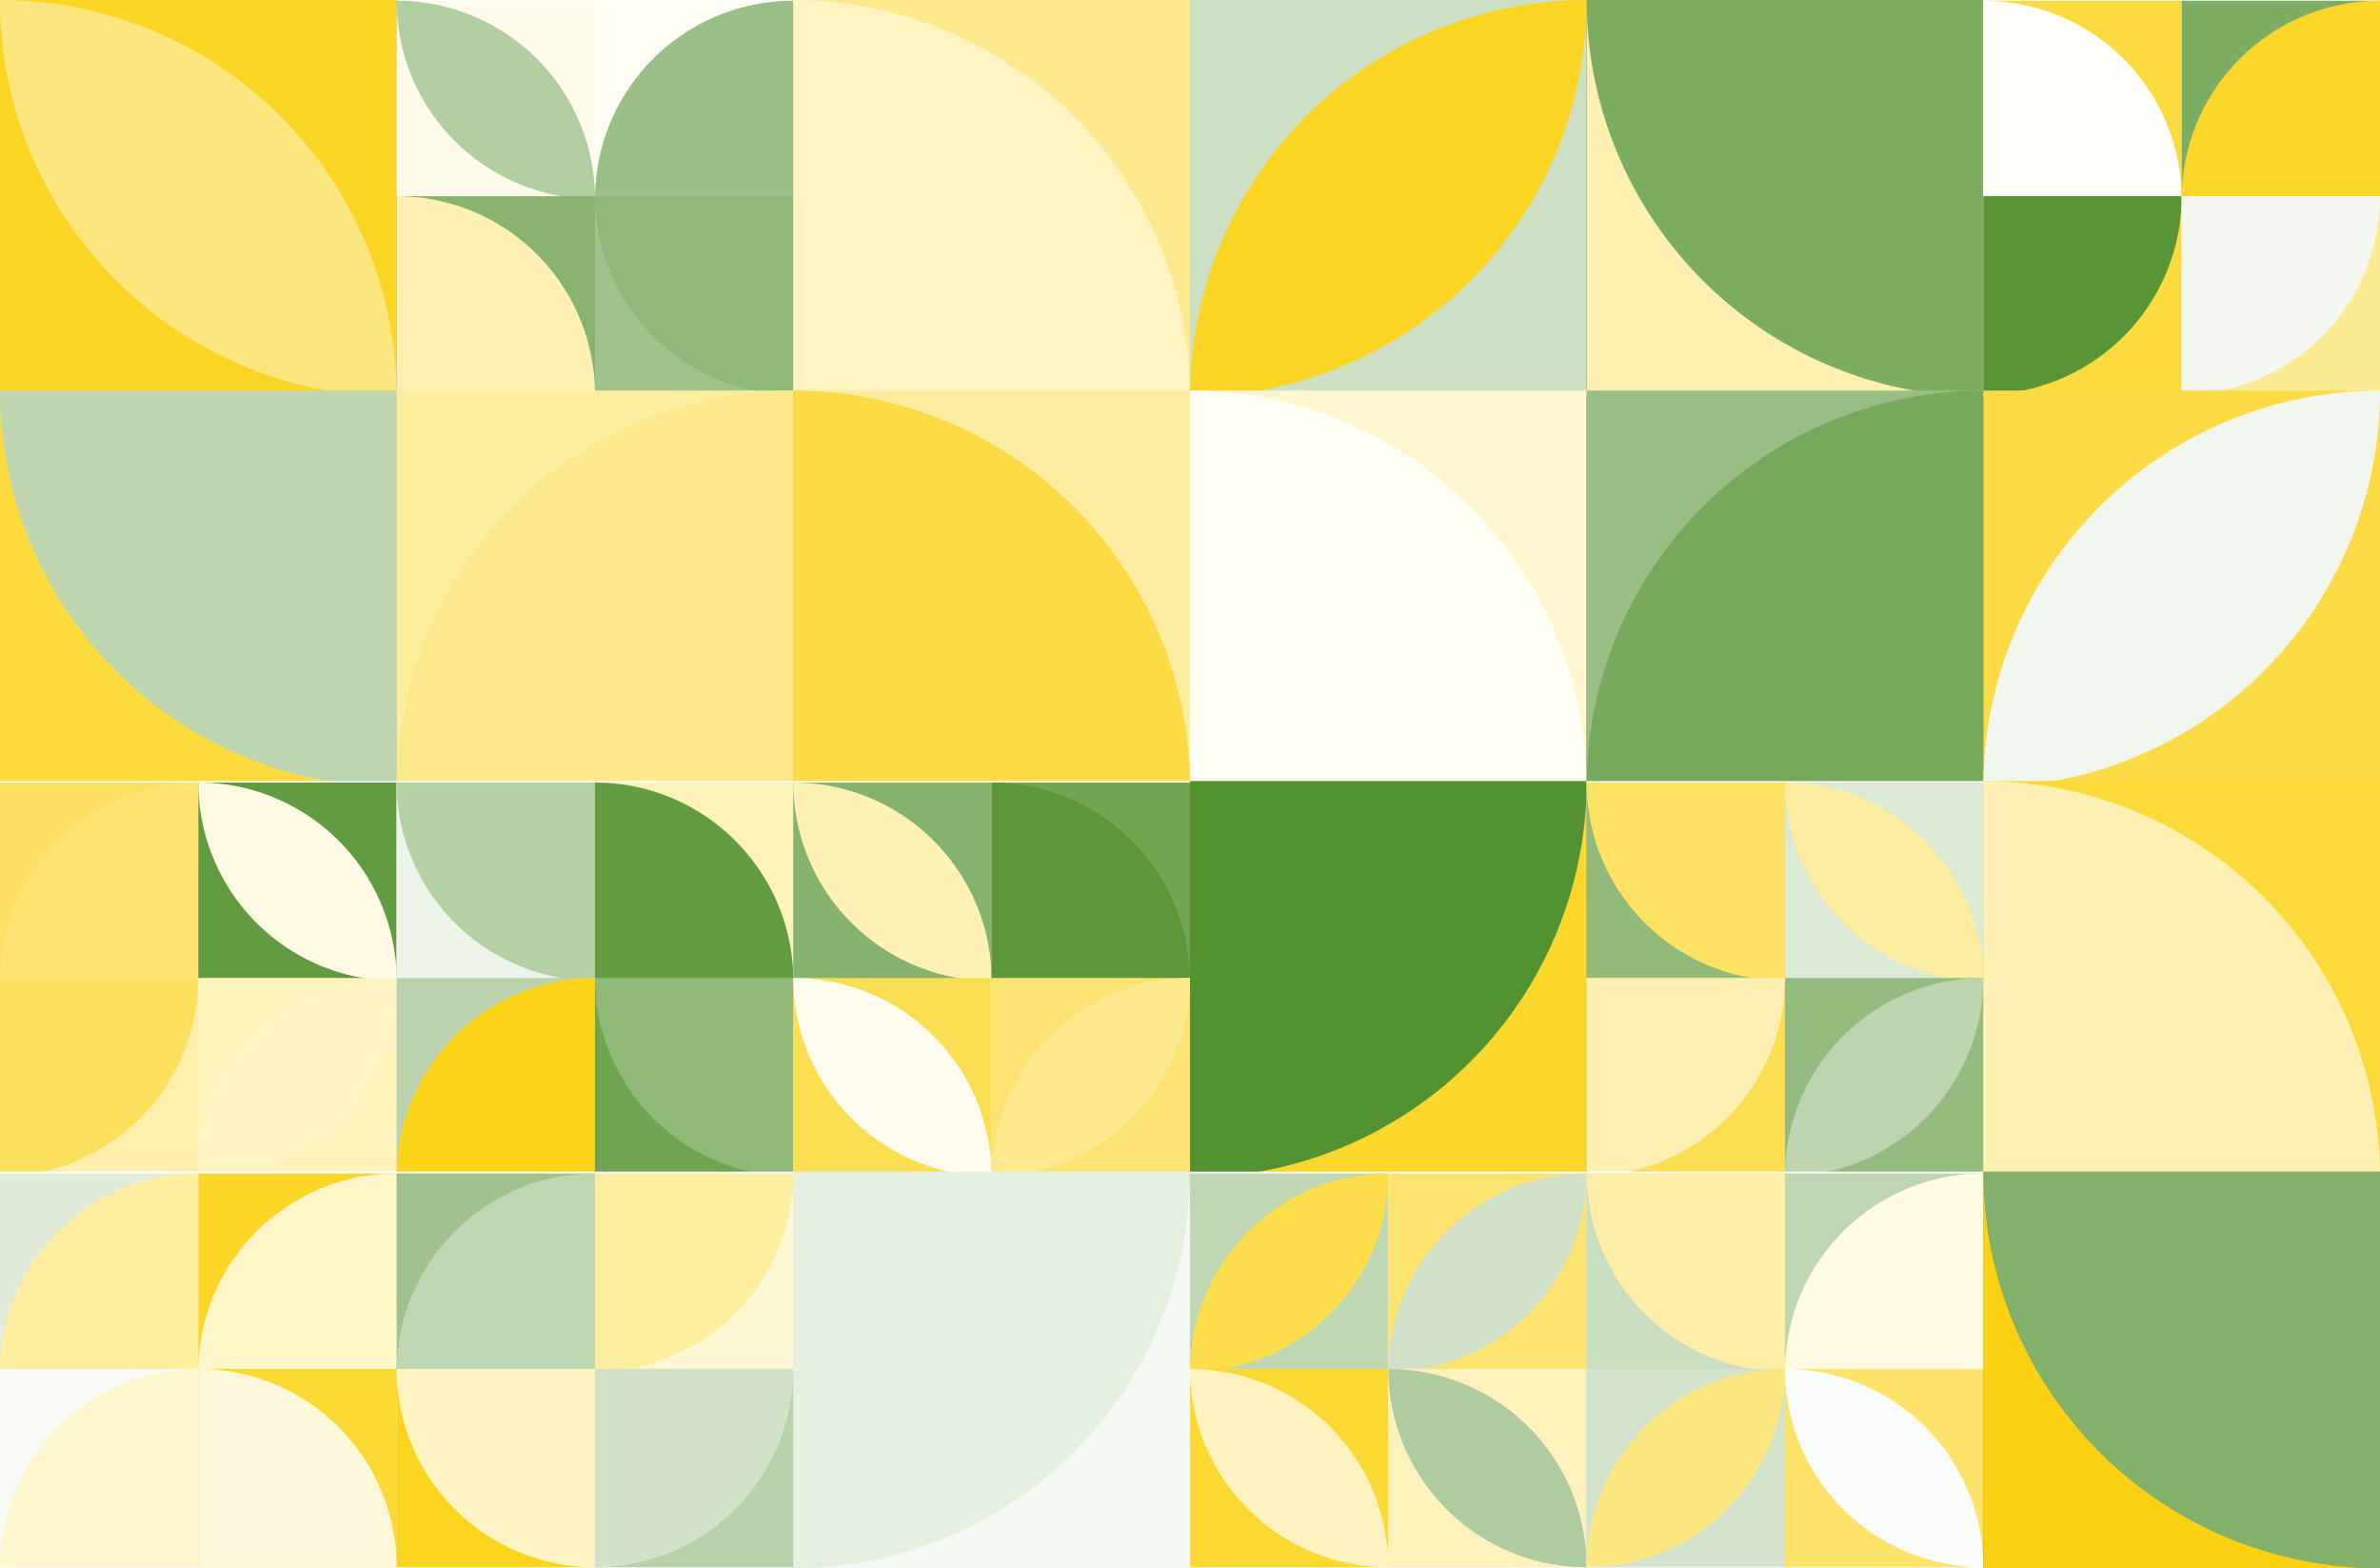 <svg xmlns="http://www.w3.org/2000/svg" width="822.875" height="542.231" viewBox="0 0 822.875 542.231">
  <rect x="0" y="0" width="822.875" height="542.231" fill="#333333" stroke="none"/>
  <g transform="translate(-274.286 -270.048)">
    <rect width="137.151" height="137.151" transform="translate(274.286 270.048)" fill="#fbd523"/>
    <path d="M274.286,274.286A137.151,137.151,0,0,1,411.438,411.438L274.286,274.286A137.151,137.151,0,0,0,411.438,411.438" transform="translate(0 -4.239)" fill="#fde67d"/>
    <rect width="137.144" height="137.144" transform="translate(411.432 270.049)" fill="#fff"/>
    <rect width="68.576" height="68.576" transform="translate(411.438 270.297)" fill="#fffbeb"/>
    <path d="M411.438,274.286a68.576,68.576,0,0,1,68.576,68.576l-68.576-68.576a68.576,68.576,0,0,0,68.576,68.576" transform="translate(0 -3.989)" fill="#b1cea1"/>
    <rect width="68.576" height="68.576" transform="translate(479.997 270.297)" fill="#fffdf6"/>
    <path d="M480,342.862a68.576,68.576,0,0,1,68.576-68.576v68.576" transform="translate(0 -3.989)" fill="#9bc087"/>
    <rect width="68.576" height="68.576" transform="translate(411.438 337.875)" fill="#87b36f"/>
    <path d="M411.438,342.862a68.576,68.576,0,0,1,68.576,68.576H411.438" transform="translate(0 -4.987)" fill="#fef0b2"/>
    <rect width="68.576" height="68.576" transform="translate(479.997 337.875)" fill="#a0c38c"/>
    <path d="M480,342.862a68.576,68.576,0,0,0,68.576,68.576V342.862" transform="translate(0 -4.987)" fill="#8fb979"/>
    <rect width="137.151" height="137.151" transform="translate(548.573 270.048)" fill="#fdea8f"/>
    <path d="M548.573,274.286A137.151,137.151,0,0,1,685.724,411.438H548.573" transform="translate(0 -4.239)" fill="#fef3c1"/>
    <rect width="137.151" height="137.151" transform="translate(685.724 270.048)" fill="#cee0c4"/>
    <path d="M685.724,411.438A137.151,137.151,0,0,1,822.875,274.286L685.724,411.438A137.151,137.151,0,0,0,822.875,274.286" transform="translate(0 -4.239)" fill="#fbd523"/>
    <rect width="137.151" height="137.151" transform="translate(822.859 270.048)" fill="#fef0b1"/>
    <path d="M822.859,274.286A137.151,137.151,0,0,0,960.01,411.438V274.286" transform="translate(0 -4.239)" fill="#7bac60"/>
    <rect width="137.144" height="137.144" transform="translate(960.008 270.049)" fill="#fff"/>
    <rect width="68.576" height="68.576" transform="translate(960.01 270.297)" fill="#fcdb40"/>
    <path d="M960.01,274.286a68.576,68.576,0,0,1,68.576,68.576H960.01" transform="translate(0 -3.989)" fill="#fffefb"/>
    <rect width="68.576" height="68.576" transform="translate(1028.586 270.297)" fill="#7dad63"/>
    <path d="M1028.586,342.862a68.575,68.575,0,0,1,68.576-68.576v68.576" transform="translate(0 -3.989)" fill="#fcd628"/>
    <rect width="68.576" height="68.576" transform="translate(960.01 337.875)" fill="#fcdb3e"/>
    <path d="M960.01,411.438a68.576,68.576,0,0,0,68.576-68.576H960.01" transform="translate(0 -4.987)" fill="#579536"/>
    <rect width="68.576" height="68.576" transform="translate(1028.586 337.875)" fill="#fdeb93"/>
    <path d="M1028.586,411.438a68.576,68.576,0,0,0,68.576-68.576h-68.576" transform="translate(0 -4.987)" fill="#f3f7f0"/>
    <rect width="137.151" height="137.151" transform="translate(274.286 405.079)" fill="#fcdb3f"/>
    <path d="M274.286,411.438A137.151,137.151,0,0,0,411.438,548.589V411.438" transform="translate(0 -6.358)" fill="#bdd6b0"/>
    <rect width="137.151" height="137.151" transform="translate(411.438 405.079)" fill="#fded9e"/>
    <path d="M411.438,548.589A137.151,137.151,0,0,1,548.589,411.438V548.589" transform="translate(0 -6.358)" fill="#fde98d"/>
    <rect width="137.151" height="137.151" transform="translate(548.573 405.079)" fill="#fdeda1"/>
    <path d="M548.573,411.438A137.151,137.151,0,0,1,685.724,548.589H548.573" transform="translate(0 -6.358)" fill="#fcdc46"/>
    <rect width="137.151" height="137.151" transform="translate(685.724 405.079)" fill="#fef6cf"/>
    <path d="M685.724,411.438A137.151,137.151,0,0,1,822.875,548.589H685.724" transform="translate(0 -6.358)" fill="#fffdf4"/>
    <rect width="137.151" height="137.151" transform="translate(822.859 405.079)" fill="#98be83"/>
    <path d="M822.859,548.589A137.151,137.151,0,0,1,960.01,411.438V548.589" transform="translate(0 -6.358)" fill="#77a95c"/>
    <rect width="137.151" height="137.151" transform="translate(960.01 405.079)" fill="#fcdc46"/>
    <path d="M960.01,548.589a137.151,137.151,0,0,1,137.151-137.151L960.01,548.589a137.151,137.151,0,0,0,137.151-137.151" transform="translate(0 -6.358)" fill="#f0f6ed"/>
    <rect width="137.144" height="137.144" transform="translate(274.288 540.099)" fill="#fff"/>
    <rect width="68.576" height="68.576" transform="translate(274.286 540.594)" fill="#fce163"/>
    <path d="M274.286,617.148a68.576,68.576,0,0,1,68.576-68.576v68.576" transform="translate(0 -7.979)" fill="#fde470"/>
    <rect width="68.576" height="68.576" transform="translate(342.862 540.594)" fill="#629c42"/>
    <path d="M342.862,548.573a68.576,68.576,0,0,1,68.576,68.576l-68.576-68.576a68.576,68.576,0,0,0,68.576,68.576" transform="translate(0 -7.979)" fill="#fffae4"/>
    <rect width="68.576" height="68.576" transform="translate(274.286 608.172)" fill="#feefad"/>
    <path d="M274.286,685.724a68.576,68.576,0,0,0,68.576-68.576H274.286" transform="translate(0 -8.976)" fill="#fce15e"/>
    <rect width="68.576" height="68.576" transform="translate(342.862 608.172)" fill="#fef3bd"/>
    <path d="M342.862,685.724a68.576,68.576,0,0,1,68.576-68.576l-68.576,68.576a68.576,68.576,0,0,0,68.576-68.576" transform="translate(0 -8.976)" fill="#fef4c3"/>
    <rect width="137.144" height="137.144" transform="translate(411.432 540.099)" fill="#fff"/>
    <rect width="68.576" height="68.576" transform="translate(411.438 540.594)" fill="#ecf3e8"/>
    <path d="M411.438,548.573a68.576,68.576,0,0,0,68.576,68.576V548.573" transform="translate(0 -7.979)" fill="#b4d0a5"/>
    <rect width="68.576" height="68.576" transform="translate(479.997 540.594)" fill="#fef2bb"/>
    <path d="M480,548.573a68.576,68.576,0,0,1,68.576,68.576H480" transform="translate(0 -7.979)" fill="#639d43"/>
    <rect width="68.576" height="68.576" transform="translate(411.438 608.172)" fill="#bad3ac"/>
    <path d="M411.438,685.724a68.576,68.576,0,0,1,68.576-68.576v68.576" transform="translate(0 -8.976)" fill="#fbd41a"/>
    <rect width="68.576" height="68.576" transform="translate(479.997 608.172)" fill="#6fa552"/>
    <path d="M480,617.148a68.576,68.576,0,0,0,68.576,68.576V617.148" transform="translate(0 -8.976)" fill="#8fb979"/>
    <rect width="137.144" height="137.144" transform="translate(548.576 540.099)" fill="#fff"/>
    <rect width="68.576" height="68.576" transform="translate(548.573 540.594)" fill="#85b26c"/>
    <path d="M548.573,548.573a68.576,68.576,0,0,1,68.576,68.576l-68.576-68.576a68.576,68.576,0,0,0,68.576,68.576" transform="translate(0 -7.979)" fill="#fef1b5"/>
    <rect width="68.576" height="68.576" transform="translate(617.148 540.594)" fill="#72a655"/>
    <path d="M617.148,548.573a68.576,68.576,0,0,1,68.576,68.576H617.148" transform="translate(0 -7.979)" fill="#5c983b"/>
    <rect width="68.576" height="68.576" transform="translate(548.573 608.172)" fill="#fcde52"/>
    <path d="M548.573,617.148a68.576,68.576,0,0,1,68.576,68.576l-68.576-68.576a68.576,68.576,0,0,0,68.576,68.576" transform="translate(0 -8.976)" fill="#fffcef"/>
    <rect width="68.576" height="68.576" transform="translate(617.148 608.172)" fill="#fde472"/>
    <path d="M617.148,685.724a68.576,68.576,0,0,1,68.576-68.576l-68.576,68.576a68.576,68.576,0,0,0,68.576-68.576" transform="translate(0 -8.976)" fill="#fdea8f"/>
    <rect width="137.151" height="137.151" transform="translate(685.724 540.095)" fill="#fcd72b"/>
    <path d="M685.724,685.724A137.151,137.151,0,0,0,822.875,548.573H685.724" transform="translate(0 -8.477)" fill="#539230"/>
    <rect width="137.144" height="137.144" transform="translate(822.864 540.099)" fill="#fff"/>
    <rect width="68.576" height="68.576" transform="translate(822.859 540.594)" fill="#91ba7b"/>
    <path d="M822.859,548.573a68.576,68.576,0,0,0,68.576,68.576V548.573" transform="translate(0 -7.979)" fill="#fde263"/>
    <rect width="68.576" height="68.576" transform="translate(891.434 540.594)" fill="#dce9d5"/>
    <path d="M891.434,548.573a68.576,68.576,0,0,1,68.576,68.576l-68.576-68.576a68.576,68.576,0,0,0,68.576,68.576" transform="translate(0 -7.979)" fill="#fdeda1"/>
    <rect width="68.576" height="68.576" transform="translate(822.859 608.172)" fill="#fcde52"/>
    <path d="M822.859,685.724a68.576,68.576,0,0,0,68.576-68.576H822.859" transform="translate(0 -8.976)" fill="#fef0b2"/>
    <rect width="68.576" height="68.576" transform="translate(891.434 608.172)" fill="#95bc7f"/>
    <path d="M891.434,685.724a68.576,68.576,0,0,1,68.576-68.576l-68.576,68.576a68.576,68.576,0,0,0,68.576-68.576" transform="translate(0 -8.976)" fill="#bcd5ae"/>
    <rect width="137.151" height="137.151" transform="translate(960.01 540.095)" fill="#fcda39"/>
    <path d="M960.01,548.573a137.151,137.151,0,0,1,137.151,137.151H960.01" transform="translate(0 -8.477)" fill="#fef1b3"/>
    <rect width="137.144" height="137.144" transform="translate(274.288 675.123)" fill="#fff"/>
    <rect width="68.576" height="68.576" transform="translate(274.286 675.75)" fill="#e1ecdb"/>
    <path d="M274.286,754.3a68.576,68.576,0,0,1,68.576-68.576V754.3" transform="translate(0 -9.974)" fill="#fded9e"/>
    <rect width="68.576" height="68.576" transform="translate(342.862 675.75)" fill="#fcd627"/>
    <path d="M342.862,754.3a68.576,68.576,0,0,1,68.576-68.576V754.3" transform="translate(0 -9.974)" fill="#fef5c9"/>
    <rect width="68.576" height="68.576" transform="translate(274.286 743.329)" fill="#f7faf5"/>
    <path d="M274.286,822.875A68.576,68.576,0,0,1,342.862,754.3v68.576" transform="translate(0 -10.971)" fill="#fef6cd"/>
    <rect width="68.576" height="68.576" transform="translate(342.862 743.329)" fill="#fcd832"/>
    <path d="M342.862,754.3a68.576,68.576,0,0,1,68.576,68.576H342.862" transform="translate(0 -10.971)" fill="#fef8da"/>
    <rect width="137.144" height="137.144" transform="translate(411.432 675.123)" fill="#fff"/>
    <rect width="68.576" height="68.576" transform="translate(411.438 675.75)" fill="#a0c38d"/>
    <path d="M411.438,754.3a68.576,68.576,0,0,1,68.576-68.576V754.3" transform="translate(0 -9.974)" fill="#bed6b1"/>
    <rect width="68.576" height="68.576" transform="translate(479.997 675.75)" fill="#fef7d4"/>
    <path d="M480,754.3a68.576,68.576,0,0,0,68.576-68.576H480" transform="translate(0 -9.974)" fill="#fded9e"/>
    <rect width="68.576" height="68.576" transform="translate(411.438 743.329)" fill="#fbd41d"/>
    <path d="M411.438,754.3a68.576,68.576,0,0,0,68.576,68.576V754.3" transform="translate(0 -10.971)" fill="#fef4c4"/>
    <rect width="68.576" height="68.576" transform="translate(479.997 743.329)" fill="#b7d2a9"/>
    <path d="M480,822.875A68.576,68.576,0,0,0,548.573,754.3H480" transform="translate(0 -10.971)" fill="#d1e2c7"/>
    <rect width="137.151" height="137.151" transform="translate(548.573 675.127)" fill="#f4f8f2"/>
    <path d="M548.573,822.875A137.151,137.151,0,0,0,685.724,685.724H548.573" transform="translate(0 -10.597)" fill="#e5efe0"/>
    <rect width="137.144" height="137.144" transform="translate(685.72 675.123)" fill="#fff"/>
    <rect width="68.576" height="68.576" transform="translate(685.724 675.75)" fill="#c0d7b3"/>
    <path d="M685.724,754.3A68.576,68.576,0,0,1,754.3,685.724L685.724,754.3A68.576,68.576,0,0,0,754.3,685.724" transform="translate(0 -9.974)" fill="#fcdd4b"/>
    <rect width="68.576" height="68.576" transform="translate(754.299 675.75)" fill="#fde471"/>
    <path d="M754.3,754.3a68.576,68.576,0,0,1,68.576-68.576L754.3,754.3a68.576,68.576,0,0,0,68.576-68.576" transform="translate(0 -9.974)" fill="#d2e2c8"/>
    <rect width="68.576" height="68.576" transform="translate(685.724 743.329)" fill="#fcd832"/>
    <path d="M685.724,754.3A68.576,68.576,0,0,1,754.3,822.875L685.724,754.3A68.576,68.576,0,0,0,754.3,822.875" transform="translate(0 -10.971)" fill="#fef3bf"/>
    <rect width="68.576" height="68.576" transform="translate(754.299 743.329)" fill="#fef2bc"/>
    <path d="M754.3,754.3a68.576,68.576,0,0,1,68.576,68.576L754.3,754.3a68.576,68.576,0,0,0,68.576,68.576" transform="translate(0 -10.971)" fill="#afcc9f"/>
    <rect width="137.144" height="137.144" transform="translate(822.864 675.123)" fill="#fff"/>
    <rect width="68.576" height="68.576" transform="translate(822.859 675.75)" fill="#cadec0"/>
    <path d="M822.859,685.724A68.576,68.576,0,0,0,891.434,754.3V685.724" transform="translate(0 -9.974)" fill="#feeea7"/>
    <rect width="68.576" height="68.576" transform="translate(891.434 675.75)" fill="#bed6b1"/>
    <path d="M891.434,754.3a68.576,68.576,0,0,1,68.576-68.576V754.3" transform="translate(0 -9.974)" fill="#fffae3"/>
    <rect width="68.576" height="68.576" transform="translate(822.859 743.329)" fill="#d4e4cc"/>
    <path d="M822.859,822.875A68.576,68.576,0,0,1,891.434,754.3l-68.576,68.576A68.576,68.576,0,0,0,891.434,754.3" transform="translate(0 -10.971)" fill="#fde780"/>
    <rect width="68.576" height="68.576" transform="translate(891.434 743.329)" fill="#fde369"/>
    <path d="M891.434,754.3a68.576,68.576,0,0,1,68.576,68.576L891.434,754.3a68.576,68.576,0,0,0,68.576,68.576" transform="translate(0 -10.971)" fill="#fafcf9"/>
    <rect width="137.151" height="137.151" transform="translate(960.01 675.127)" fill="#fbd213"/>
    <path d="M960.01,685.724a137.151,137.151,0,0,0,137.151,137.151V685.724" transform="translate(0 -10.597)" fill="#83b16a"/>
  </g>
</svg>
